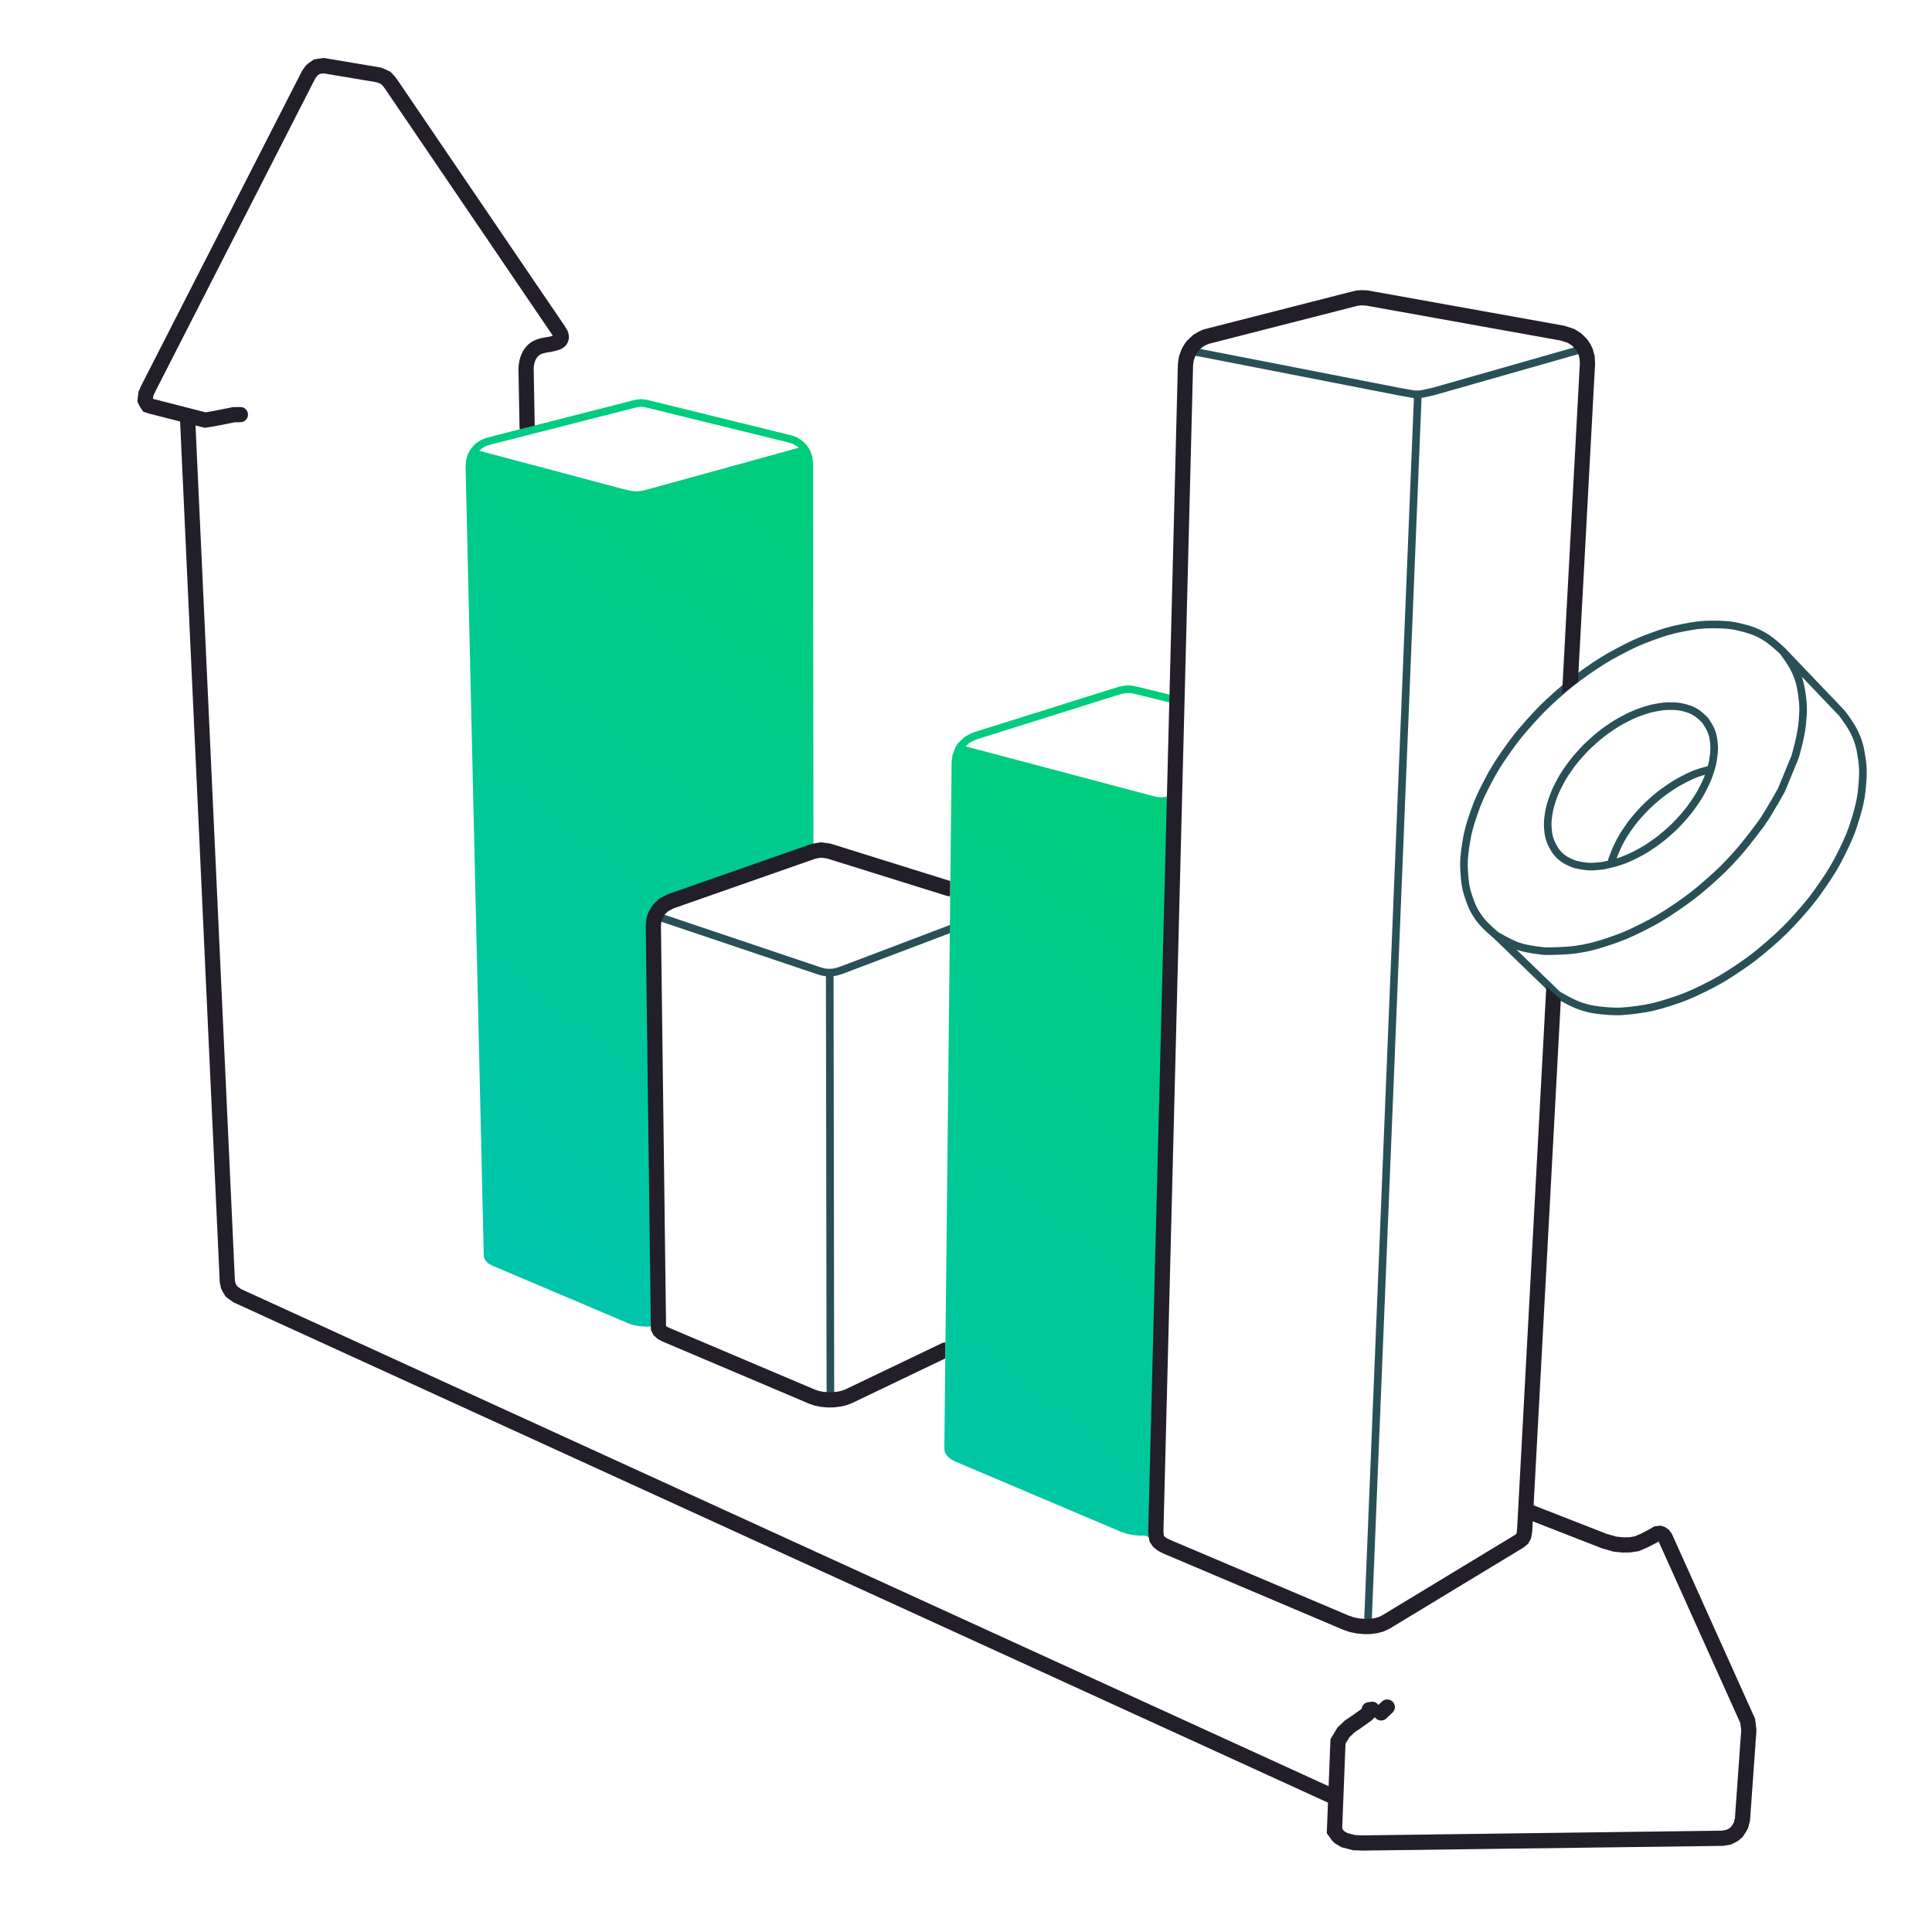 <svg width="127" height="127" viewBox="0 0 127 127" fill="none" xmlns="http://www.w3.org/2000/svg">
<path d="M78.418 22.721C78.487 22.756 78.532 22.819 78.548 22.889L78.653 22.896L78.98 22.952L92.017 25.498L92.839 25.646C93.07 25.688 93.306 25.683 93.535 25.631L94.182 25.486L103.633 22.793L103.851 22.734L104.021 22.707L104.099 22.719C104.235 22.74 104.329 22.867 104.308 23.004C104.287 23.14 104.159 23.234 104.022 23.213L103.955 23.224L103.766 23.274L103.763 23.275L94.299 25.972L93.645 26.119C93.579 26.134 93.511 26.146 93.444 26.155L90.147 107.169C90.142 107.307 90.025 107.414 89.887 107.409C89.749 107.403 89.642 107.287 89.648 107.149L92.943 26.165C92.878 26.159 92.814 26.15 92.75 26.138L91.923 25.989L78.887 23.443L78.593 23.393L78.392 23.379L78.11 23.394L77.955 23.076L78.082 22.829C78.144 22.706 78.295 22.658 78.418 22.721Z" fill="#285056"/>
<path d="M43.354 59.782C43.452 59.841 43.495 59.955 43.468 60.06L43.693 60.136L53.959 63.593C54.335 63.72 54.743 63.715 55.115 63.58L55.418 63.47L62.511 60.78C62.64 60.731 62.784 60.796 62.833 60.925C62.882 61.054 62.817 61.199 62.688 61.248L55.589 63.94L55.286 64.05C55.126 64.108 54.96 64.148 54.792 64.168C54.792 64.172 54.792 64.176 54.793 64.18C54.793 64.182 54.793 64.184 54.793 64.187L54.836 91.719C54.836 91.857 54.724 91.969 54.586 91.969C54.448 91.97 54.336 91.858 54.336 91.72L54.293 64.188C54.293 64.183 54.293 64.178 54.293 64.174C54.126 64.157 53.961 64.122 53.799 64.067L43.531 60.609L43.302 60.531L43.145 60.48L43.063 60.454C42.957 60.421 42.886 60.322 42.889 60.211L42.89 60.136C42.891 60.093 42.903 60.05 42.926 60.013L43.012 59.869C43.082 59.75 43.236 59.712 43.354 59.782Z" fill="#285056"/>
<path fill-rule="evenodd" clip-rule="evenodd" d="M110.582 41.019C111.355 40.869 111.813 40.796 112.617 40.798C113.333 40.8 113.762 40.818 114.477 40.993C115.117 41.15 115.5 41.27 116.087 41.609C116.373 41.775 116.693 42.032 116.935 42.24C117.057 42.346 117.163 42.441 117.238 42.511C117.275 42.545 117.305 42.573 117.326 42.593L117.341 42.608C117.356 42.62 117.37 42.633 117.383 42.649L121.265 46.715L121.272 46.725L121.273 46.726L121.274 46.728L121.28 46.735L121.3 46.762C121.318 46.785 121.343 46.819 121.375 46.86C121.437 46.944 121.522 47.061 121.616 47.197C121.802 47.465 122.029 47.818 122.167 48.125C122.455 48.764 122.54 49.17 122.636 49.846C122.746 50.607 122.72 51.056 122.649 51.802C122.568 52.646 122.443 53.119 122.204 53.916C121.939 54.802 121.723 55.286 121.321 56.106C120.886 56.994 120.588 57.473 120.034 58.284C119.452 59.138 119.083 59.595 118.396 60.363C117.695 61.147 117.268 61.566 116.475 62.256C115.687 62.941 115.218 63.306 114.349 63.887C113.511 64.448 113.017 64.745 112.107 65.19C111.255 65.607 110.754 65.827 109.841 66.114C109.008 66.376 108.517 66.511 107.639 66.625C106.855 66.727 106.39 66.771 105.586 66.705C104.876 66.647 104.45 66.592 103.759 66.351C103.436 66.238 103.055 66.045 102.762 65.886C102.614 65.805 102.486 65.731 102.394 65.677C102.348 65.65 102.311 65.628 102.286 65.613L102.257 65.595L102.249 65.591L102.247 65.589L102.377 65.376L102.246 65.589L102.223 65.574L98.191 61.672L98.165 61.651C98.143 61.633 98.112 61.607 98.073 61.574C97.996 61.509 97.89 61.416 97.772 61.308C97.54 61.096 97.251 60.81 97.057 60.545C96.677 60.023 96.518 59.672 96.314 59.073C96.091 58.418 96.044 58.013 96.001 57.342C95.952 56.589 96.004 56.153 96.115 55.425C96.24 54.612 96.379 54.159 96.641 53.393C96.928 52.553 97.146 52.095 97.551 51.315C97.985 50.48 98.273 50.029 98.809 49.261C99.369 48.459 99.719 48.028 100.368 47.3C101.031 46.558 101.433 46.16 102.176 45.499C102.917 44.84 103.357 44.487 104.171 43.917C104.962 43.363 105.427 43.068 106.284 42.613C107.098 42.181 107.574 41.952 108.446 41.633C109.253 41.338 109.727 41.183 110.582 41.019ZM99.692 62.43L102.531 65.177L102.544 65.185C102.568 65.199 102.603 65.22 102.647 65.246C102.735 65.298 102.859 65.369 103.002 65.447C103.29 65.604 103.641 65.781 103.923 65.879C104.558 66.1 104.937 66.15 105.626 66.207C106.381 66.269 106.807 66.229 107.574 66.129C108.413 66.021 108.872 65.894 109.691 65.637C110.573 65.36 111.049 65.151 111.888 64.741C112.773 64.308 113.247 64.022 114.071 63.471C114.921 62.903 115.374 62.551 116.146 61.879C116.924 61.202 117.337 60.798 118.024 60.029C118.698 59.275 119.053 58.835 119.621 58.002C120.166 57.205 120.45 56.747 120.872 55.886C121.268 55.079 121.47 54.623 121.725 53.773C121.96 52.99 122.075 52.552 122.151 51.755C122.22 51.026 122.243 50.622 122.141 49.916C122.048 49.267 121.973 48.911 121.711 48.33C121.593 48.067 121.388 47.745 121.205 47.482C121.115 47.352 121.033 47.239 120.973 47.159C120.944 47.119 120.92 47.087 120.903 47.066L120.885 47.042L118.44 44.481C118.585 44.894 118.646 45.248 118.713 45.751C118.815 46.512 118.784 46.96 118.706 47.703C118.661 48.133 118.544 48.663 118.44 49.08C118.388 49.289 118.339 49.473 118.302 49.604C118.284 49.67 118.269 49.722 118.259 49.759L118.247 49.801L118.244 49.812L118.242 49.816L118.239 49.828L117.341 52.01L117.335 52.022L117.334 52.023L117.326 52.038L117.302 52.083C117.281 52.121 117.25 52.178 117.211 52.248C117.133 52.388 117.024 52.583 116.897 52.803C116.644 53.243 116.318 53.79 116.034 54.203L116.03 54.209L116.03 54.21L116.027 54.213L116.019 54.224L115.988 54.267C115.96 54.304 115.92 54.358 115.87 54.426C115.77 54.56 115.629 54.748 115.467 54.96C115.143 55.382 114.73 55.905 114.381 56.296C113.674 57.087 113.244 57.51 112.446 58.209C111.654 58.901 111.183 59.271 110.31 59.861C109.47 60.43 108.975 60.733 108.063 61.188C107.21 61.613 106.709 61.839 105.795 62.136C104.963 62.406 104.474 62.548 103.595 62.672C103.194 62.728 102.684 62.754 102.28 62.766C102.077 62.771 101.898 62.774 101.77 62.775C101.706 62.776 101.655 62.776 101.619 62.776L101.578 62.776L101.568 62.776L101.564 62.776L101.565 62.526L101.543 62.775L101.54 62.774L101.53 62.773L101.492 62.77C101.46 62.767 101.414 62.762 101.356 62.756C101.241 62.743 101.081 62.724 100.899 62.697C100.54 62.645 100.082 62.562 99.73 62.443C99.717 62.438 99.705 62.434 99.692 62.43ZM101.565 62.526L101.543 62.775L101.554 62.776L101.564 62.776L101.565 62.526ZM101.577 62.276L101.576 62.276L101.541 62.272C101.511 62.269 101.466 62.265 101.411 62.259C101.3 62.246 101.146 62.228 100.971 62.202C100.617 62.151 100.197 62.073 99.89 61.969C99.611 61.874 99.264 61.702 98.978 61.549C98.837 61.473 98.714 61.403 98.626 61.352C98.583 61.327 98.548 61.307 98.524 61.293L98.497 61.276L98.484 61.265C98.463 61.249 98.434 61.224 98.397 61.193C98.324 61.131 98.222 61.043 98.11 60.94C97.882 60.731 97.624 60.473 97.461 60.25C97.118 59.779 96.979 59.476 96.787 58.912C96.584 58.315 96.542 57.959 96.499 57.309C96.454 56.608 96.5 56.214 96.609 55.501C96.728 54.729 96.856 54.307 97.114 53.555C97.391 52.746 97.596 52.312 97.995 51.546C98.416 50.734 98.692 50.302 99.219 49.548C99.766 48.764 100.103 48.348 100.741 47.633C101.391 46.906 101.779 46.521 102.508 45.872C103.236 45.225 103.661 44.885 104.457 44.327C105.236 43.782 105.683 43.498 106.519 43.055C107.319 42.63 107.774 42.412 108.618 42.103C109.411 41.813 109.858 41.667 110.677 41.509C111.436 41.363 111.858 41.296 112.615 41.298C113.314 41.3 113.699 41.317 114.358 41.478C114.972 41.629 115.305 41.735 115.836 42.042C116.08 42.183 116.371 42.414 116.608 42.619C116.725 42.72 116.826 42.811 116.898 42.878C116.934 42.911 116.962 42.937 116.982 42.956L117.003 42.977L117.013 42.989C117.029 43.011 117.053 43.042 117.082 43.082C117.141 43.161 117.222 43.273 117.31 43.401C117.489 43.662 117.69 43.98 117.805 44.24C118.061 44.818 118.131 45.171 118.218 45.817C118.312 46.521 118.285 46.924 118.209 47.651C118.167 48.044 118.057 48.547 117.955 48.959C117.904 49.163 117.856 49.343 117.821 49.471C117.803 49.535 117.788 49.586 117.778 49.621L117.767 49.661L117.766 49.662L116.889 51.795L116.887 51.798L116.863 51.842C116.842 51.88 116.812 51.936 116.774 52.005C116.697 52.143 116.589 52.336 116.463 52.554C116.212 52.99 115.896 53.521 115.624 53.917L115.616 53.928L115.585 53.971C115.558 54.007 115.518 54.061 115.469 54.127C115.37 54.261 115.231 54.446 115.07 54.656C114.748 55.076 114.344 55.587 114.008 55.963C113.315 56.738 112.9 57.147 112.117 57.832C111.339 58.513 110.884 58.869 110.03 59.447C109.204 60.006 108.728 60.297 107.84 60.74C107 61.159 106.524 61.373 105.64 61.661C104.822 61.926 104.364 62.058 103.525 62.176C103.153 62.229 102.666 62.254 102.266 62.266C102.067 62.272 101.892 62.274 101.766 62.275C101.704 62.276 101.653 62.276 101.619 62.276L101.58 62.276L101.577 62.276ZM108.833 46.263C109.217 46.194 109.452 46.159 109.859 46.167C110.214 46.174 110.436 46.186 110.798 46.283C111.116 46.368 111.314 46.436 111.611 46.618C111.759 46.709 111.92 46.846 112.036 46.952C112.096 47.006 112.148 47.055 112.184 47.091C112.203 47.109 112.217 47.124 112.227 47.134L112.239 47.146L112.243 47.149L112.243 47.15L112.065 47.325L112.266 47.177L112.27 47.182L112.28 47.196C112.289 47.208 112.301 47.225 112.316 47.246C112.345 47.288 112.386 47.348 112.431 47.416C112.517 47.55 112.628 47.732 112.695 47.894C112.832 48.224 112.869 48.436 112.907 48.772C112.952 49.159 112.933 49.389 112.889 49.756C112.84 50.179 112.772 50.417 112.648 50.808C112.509 51.247 112.398 51.488 112.196 51.889C111.976 52.327 111.826 52.564 111.552 52.962C111.263 53.381 111.079 53.608 110.742 53.985C110.397 54.371 110.186 54.58 109.798 54.921C109.412 55.26 109.181 55.442 108.755 55.733C108.345 56.013 108.101 56.164 107.654 56.39C107.237 56.602 106.989 56.716 106.537 56.868C106.325 56.939 106.052 57.008 105.838 57.059C105.73 57.084 105.635 57.106 105.567 57.12C105.532 57.128 105.505 57.134 105.486 57.138L105.464 57.142L105.457 57.144L105.406 56.899L105.441 57.147L105.433 57.148L105.412 57.151C105.395 57.153 105.369 57.156 105.337 57.16C105.273 57.168 105.185 57.178 105.083 57.188C104.884 57.207 104.624 57.225 104.413 57.214C104.225 57.204 103.994 57.166 103.818 57.133C103.728 57.116 103.65 57.1 103.594 57.088C103.566 57.082 103.543 57.077 103.527 57.073L103.509 57.069L103.503 57.068L103.559 56.824L103.477 57.06L103.475 57.059L103.47 57.058L103.454 57.052C103.439 57.047 103.419 57.039 103.394 57.03C103.344 57.011 103.275 56.984 103.196 56.952C103.045 56.888 102.844 56.796 102.693 56.693C102.427 56.511 102.281 56.375 102.082 56.12L102.076 56.112L102.07 56.103L102.069 56.102L102.066 56.098L102.057 56.084C102.049 56.071 102.038 56.054 102.025 56.032C101.997 55.989 101.96 55.927 101.919 55.857C101.84 55.72 101.739 55.533 101.679 55.37C101.557 55.035 101.529 54.824 101.502 54.489C101.47 54.104 101.495 53.878 101.546 53.514C101.605 53.1 101.675 52.867 101.803 52.484C101.945 52.057 102.055 51.823 102.257 51.431C102.474 51.008 102.62 50.778 102.889 50.392C103.171 49.986 103.349 49.767 103.676 49.401C104.01 49.027 104.214 48.825 104.589 48.492C104.963 48.162 105.186 47.983 105.597 47.698C105.995 47.421 106.232 47.272 106.665 47.046C107.073 46.833 107.315 46.718 107.756 46.561C108.159 46.418 108.401 46.341 108.833 46.263ZM102.483 55.821C102.646 56.029 102.754 56.129 102.975 56.28C103.082 56.353 103.244 56.429 103.39 56.491C103.461 56.52 103.524 56.545 103.569 56.562C103.592 56.57 103.61 56.577 103.623 56.581L103.628 56.583L103.637 56.585C103.651 56.589 103.672 56.593 103.699 56.599C103.752 56.61 103.826 56.626 103.91 56.641C104.082 56.674 104.286 56.706 104.44 56.714C104.612 56.724 104.841 56.709 105.036 56.69C105.132 56.681 105.216 56.672 105.276 56.664C105.306 56.66 105.33 56.657 105.346 56.655L105.363 56.653L105.383 56.649C105.401 56.645 105.427 56.639 105.46 56.632C105.521 56.619 105.604 56.6 105.698 56.578L105.74 56.405L105.745 56.391L105.746 56.389L105.748 56.383L105.756 56.362L105.786 56.284C105.811 56.218 105.847 56.126 105.89 56.021C105.973 55.814 106.084 55.553 106.186 55.351C106.4 54.929 106.545 54.7 106.811 54.316C107.089 53.913 107.266 53.694 107.591 53.331C107.922 52.96 108.125 52.76 108.498 52.431C108.87 52.103 109.093 51.927 109.503 51.646C109.9 51.373 110.136 51.227 110.568 51.005C110.973 50.797 111.216 50.677 111.662 50.531C111.806 50.483 111.989 50.435 112.132 50.399C112.179 50.387 112.223 50.377 112.26 50.367C112.323 50.148 112.361 49.967 112.393 49.697C112.434 49.346 112.449 49.161 112.411 48.829C112.375 48.518 112.346 48.357 112.233 48.086C112.184 47.968 112.095 47.818 112.011 47.689C111.971 47.626 111.933 47.572 111.906 47.533C111.893 47.514 111.882 47.498 111.874 47.488L111.874 47.487C111.865 47.478 111.851 47.465 111.835 47.449C111.801 47.416 111.754 47.371 111.7 47.322C111.588 47.219 111.456 47.109 111.35 47.044C111.108 46.896 110.96 46.844 110.669 46.766C110.362 46.684 110.186 46.673 109.849 46.667C109.49 46.66 109.291 46.688 108.921 46.755C108.526 46.826 108.313 46.894 107.924 47.032C107.511 47.179 107.291 47.283 106.897 47.489C106.486 47.704 106.267 47.842 105.882 48.108C105.489 48.382 105.281 48.548 104.921 48.867C104.56 49.187 104.369 49.375 104.049 49.734C103.733 50.087 103.568 50.291 103.299 50.677C103.04 51.05 102.906 51.261 102.701 51.66C102.507 52.038 102.409 52.248 102.277 52.642C102.153 53.012 102.094 53.213 102.041 53.585C101.992 53.932 101.973 54.117 102 54.448C102.025 54.761 102.048 54.923 102.149 55.199C102.193 55.319 102.275 55.473 102.352 55.606C102.389 55.671 102.424 55.727 102.449 55.767C102.461 55.787 102.471 55.803 102.478 55.813L102.483 55.821ZM112.079 50.929C111.987 50.954 111.895 50.98 111.818 51.006C111.409 51.14 111.193 51.246 110.796 51.45C110.387 51.66 110.169 51.795 109.786 52.058C109.394 52.327 109.187 52.491 108.829 52.806C108.47 53.122 108.281 53.308 107.963 53.664C107.65 54.015 107.487 54.217 107.222 54.6C106.965 54.971 106.834 55.181 106.632 55.577C106.54 55.759 106.436 56.004 106.353 56.209C106.319 56.293 106.289 56.369 106.266 56.429C106.305 56.417 106.343 56.406 106.378 56.394C106.799 56.252 107.025 56.149 107.428 55.944C107.852 55.729 108.077 55.59 108.473 55.32C108.88 55.042 109.096 54.872 109.467 54.545C109.841 54.217 110.038 54.023 110.369 53.652C110.695 53.288 110.865 53.078 111.14 52.678C111.405 52.294 111.542 52.076 111.749 51.665C111.896 51.373 111.988 51.179 112.079 50.929ZM103.559 56.824L103.477 57.06L103.489 57.065L103.503 57.068L103.559 56.824ZM105.406 56.899L105.441 57.147L105.448 57.146L105.457 57.144L105.406 56.899ZM112.065 47.325L112.266 47.177L112.256 47.163L112.243 47.15L112.065 47.325Z" fill="#285056"/>
<path fill-rule="evenodd" clip-rule="evenodd" d="M42.127 26.238L41.829 26.268L41.575 26.329L41.572 26.33L31.92 28.794L31.614 28.922L31.389 29.071L31.161 29.255L31.013 29.434L31.006 29.442L30.901 29.581L30.764 29.834L30.659 30.173L30.637 30.292L30.605 30.667L31.803 82.637L31.867 82.777L31.867 82.778L31.909 82.872L32.11 83.061L32.359 83.195L41.324 86.998L41.633 87.101L41.99 87.171L42.373 87.204L42.765 87.198L43.06 87.165L43.32 87.223L43.318 87.118L43.333 87.115C43.468 87.085 43.553 86.952 43.523 86.817C43.5 86.711 43.413 86.636 43.311 86.623L42.935 59.887L52.971 55.997L52.971 56.048C52.971 56.186 53.084 56.298 53.222 56.298C53.36 56.298 53.471 56.186 53.471 56.048L53.447 30.49L53.436 30.38L53.436 30.376L53.395 30.007L53.276 29.659L53.221 29.563V29.496L53.188 29.505L53.135 29.413L53.03 29.271L52.868 29.089L52.645 28.909L52.41 28.763L52.112 28.641L42.685 26.322L42.678 26.32L42.417 26.264L42.127 26.238ZM52.503 29.437L52.358 29.474L52.355 29.475L42.732 32.129L42.259 32.247C41.994 32.313 41.718 32.317 41.451 32.257L40.943 32.143L31.522 29.635C31.515 29.633 31.507 29.632 31.499 29.63L31.514 29.613L31.685 29.475L31.851 29.365L32.079 29.27L41.694 26.814L41.913 26.762L42.13 26.74L42.342 26.759L42.569 26.808L51.957 29.118L52.181 29.21L52.355 29.318L52.503 29.437Z" fill="url(#paint0_linear_13596_2115)"/>
<path d="M75.252 100.941L74.904 100.946L74.474 100.906L74.064 100.821L73.702 100.698L62.8 96.075L62.785 96.067L62.506 95.92L62.481 95.899L62.265 95.717L62.107 95.462L62.077 95.211L62.556 50.07L62.608 49.652L62.741 49.283L62.803 49.155L62.801 49.142L62.921 48.919C62.944 48.875 62.979 48.842 63.019 48.819L63.187 48.651L63.404 48.444L63.691 48.286L63.974 48.148L73.535 45.146L73.854 45.085L74.107 45.05L74.137 45.046L74.488 45.081L74.746 45.137L77.578 45.831C77.712 45.864 77.794 45.999 77.762 46.133C77.729 46.267 77.593 46.349 77.459 46.316L74.63 45.623L74.41 45.576L74.147 45.549L73.93 45.58L73.657 45.632L64.16 48.613L63.917 48.733L63.702 48.85L63.535 49.01L63.479 49.066L63.717 49.126L63.72 49.127L75.322 52.202L75.875 52.349C76.194 52.434 76.531 52.428 76.846 52.33L77.248 52.204C77.38 52.163 77.52 52.237 77.561 52.369C77.602 52.501 77.528 52.641 77.397 52.682L76.994 52.807C76.928 52.828 76.86 52.845 76.792 52.86L76.239 101.341L75.252 100.941Z" fill="url(#paint1_linear_13596_2115)"/>
<path d="M25.046 4.443L21.297 3.812L20.982 3.852L20.642 3.905L20.308 4.137L20.113 4.294L19.859 4.65L9.3 25.315L9.106 25.745L9.065 26.079L9.03 26.401L9.189 26.725L9.42 27.064L9.813 27.19L11.839 27.708L14.446 84.301L14.532 84.694L14.639 84.911L14.839 85.239L15.091 85.425L15.336 85.604L87.294 118.496L87.216 120.505L87.572 120.998L87.752 121.174L88.174 121.425L88.562 121.528L88.954 121.627L89.577 121.648L113.268 121.338L113.799 121.244L114.235 121.023L114.538 120.767L114.765 120.436L114.911 120.167L115.037 119.681L115.461 113.731L115.411 113.296L115.371 112.986L110.022 101.098L110.02 101.095L109.898 100.817L109.701 100.557L109.453 100.383L109.16 100.287L108.746 100.338L108.418 100.531L107.878 100.812L107.444 100.997L107.087 101.051L106.69 101.056L106.248 101.01L105.619 100.829L100.812 98.953L102.602 65.7L101.646 64.866L99.795 99.246L99.794 99.259L99.793 99.275L99.727 100.502L99.712 100.662L99.687 100.799L99.671 100.827L99.571 100.907L90.852 106.189L90.662 106.278L90.626 106.295L90.403 106.355L90.348 106.371L90.092 106.404L90.026 106.413L89.685 106.418L89.612 106.411L89.33 106.385L89.259 106.37L88.982 106.312L88.918 106.29L88.663 106.203L76.876 101.205L76.673 101.098L76.655 101.089L76.538 100.993L76.51 100.952L76.502 100.911L76.479 100.665L78.427 24.007L78.473 23.676L78.584 23.377L78.612 23.312L78.742 23.106L78.891 22.954L79.035 22.819L79.246 22.694L79.451 22.603L89.031 20.155L89.317 20.086L89.501 20.074L89.783 20.085L102.587 22.385L102.914 22.489L103.074 22.544L103.306 22.693L103.408 22.789L103.553 22.936L103.649 23.074L103.751 23.277L103.831 23.556L103.851 23.892L102.682 45.608L103.725 44.836L104.853 23.889L104.823 23.387L104.687 22.912L104.511 22.561L104.325 22.294L104.106 22.072L103.923 21.901L103.514 21.638L103.233 21.541L102.828 21.413L89.892 19.088L89.487 19.072L89.164 19.094L88.793 19.184L79.121 21.655L78.786 21.804L78.434 22.013L78.192 22.237L77.952 22.483L77.725 22.845L77.656 23.004L77.498 23.431L77.429 23.926L75.478 100.699L75.503 100.968C75.503 101.002 75.507 101.036 75.514 101.07L75.573 101.353L75.655 101.471L75.793 101.675L75.894 101.757L76.099 101.927L76.448 102.11L88.305 107.137L88.717 107.278L89.053 107.348L89.054 107.349L89.18 107.375L89.517 107.406L89.519 107.407L89.644 107.419L90.1 107.412L90.222 107.395L90.546 107.353L90.667 107.32L90.973 107.237L91.087 107.183L91.325 107.072L100.146 101.728L100.313 101.594L100.435 101.496L100.558 101.291L100.566 101.278C100.61 101.218 100.641 101.147 100.655 101.069L100.703 100.798L100.725 100.577L100.755 100.004L105.298 101.777L106.056 101.996L106.645 102.057L107.169 102.049L107.719 101.967L108.306 101.717L108.903 101.406L109.031 101.33L109.106 101.501L114.398 113.261L114.418 113.414L114.457 113.753L114.046 119.519L113.973 119.798L113.91 119.914L113.79 120.09L113.679 120.183L113.479 120.285L113.174 120.339L89.587 120.648L89.095 120.631L88.813 120.56L88.565 120.494L88.366 120.375L88.332 120.342L88.229 120.199L88.305 118.24L88.306 118.235L88.307 118.221L88.308 118.206C88.309 118.191 88.309 118.176 88.308 118.162L88.447 114.623L88.64 114.306C88.648 114.294 88.655 114.281 88.661 114.269L88.707 114.191L89.034 113.879L89.324 113.688L90.156 113.097L90.258 112.998C90.27 112.988 90.282 112.977 90.293 112.966L90.303 112.956L90.309 112.95L90.315 112.943L90.377 112.882C90.382 112.89 90.388 112.897 90.393 112.904C90.404 112.917 90.415 112.93 90.427 112.943C90.495 113.014 90.579 113.061 90.668 113.083C90.829 113.123 91.007 113.082 91.135 112.959L91.538 112.575C91.737 112.384 91.744 112.067 91.553 111.868C91.486 111.797 91.401 111.75 91.312 111.728C91.151 111.688 90.974 111.728 90.845 111.851L90.609 112.077C90.593 112.054 90.575 112.032 90.555 112.012C90.416 111.868 90.212 111.827 90.034 111.887C89.803 111.872 89.585 112.02 89.521 112.252L89.496 112.34L88.759 112.863L88.409 113.094L87.918 113.561L87.742 113.858C87.738 113.864 87.735 113.869 87.731 113.875L87.458 114.324L87.337 117.416L15.845 84.737L15.685 84.62L15.591 84.55L15.516 84.429L15.483 84.361L15.441 84.17L12.852 27.967L13.464 28.123L13.904 28.052L14.225 27.998L15.401 27.763L15.416 27.763C15.433 27.763 15.45 27.762 15.467 27.76L15.808 27.755C16.085 27.75 16.305 27.523 16.3 27.247C16.296 26.97 16.068 26.75 15.792 26.755L15.304 26.763L15.273 26.769C15.258 26.771 15.242 26.774 15.227 26.778L14.05 27.013L13.745 27.065L13.74 27.066L13.51 27.103L12.472 26.837C12.454 26.832 12.437 26.828 12.418 26.824L10.089 26.228L10.056 26.218L10.058 26.196L10.08 26.017L10.202 25.749L20.716 5.171L20.847 4.986L20.907 4.938L21.022 4.858L21.114 4.844L21.277 4.823L24.772 5.411L24.942 5.48L25.063 5.538L25.186 5.669L25.308 5.832L36.289 21.991L36.34 22.075C36.322 22.08 36.302 22.085 36.278 22.092L36.266 22.095C36.136 22.13 36.033 22.147 35.91 22.166C35.867 22.173 35.82 22.18 35.77 22.189C35.58 22.222 35.37 22.269 35.12 22.386C34.326 22.756 34.081 23.647 34.081 24.277L34.152 28.102C34.153 28.144 34.159 28.185 34.169 28.225L35.15 27.981L35.081 24.273C35.082 23.805 35.27 23.419 35.543 23.291C35.681 23.227 35.796 23.199 35.939 23.175C35.968 23.17 36.001 23.164 36.037 23.159C36.169 23.138 36.34 23.111 36.526 23.061L36.551 23.054C36.649 23.028 36.831 22.98 36.986 22.883C37.196 22.751 37.359 22.536 37.394 22.23C37.409 22.095 37.38 21.971 37.367 21.922C37.359 21.889 37.35 21.861 37.344 21.84C37.34 21.83 37.338 21.821 37.335 21.815L37.332 21.806L37.331 21.803L37.331 21.802L37.33 21.8C37.324 21.783 37.316 21.766 37.308 21.749L37.31 21.748L37.285 21.699L37.153 21.486C37.148 21.476 37.143 21.467 37.137 21.458L37.106 21.408L35.315 18.775C35.308 18.765 35.301 18.756 35.294 18.747L26.123 5.251L25.952 5.023L25.663 4.717L25.348 4.566L25.046 4.443Z" fill="#221E2A"/>
<path d="M54.303 55.412L53.984 55.368L53.65 55.418L53.356 55.472L43.901 58.783L43.871 58.798L43.87 58.799L43.648 58.912L43.336 59.076L43.086 59.312L42.895 59.507L42.732 59.779L42.628 59.96L42.494 60.355L42.452 60.769L42.448 60.928L42.786 87.432L42.917 87.684L42.962 87.772L43.233 88.016L43.535 88.178L53.213 92.282L53.565 92.4L53.971 92.481L54.397 92.519L54.829 92.513L55.251 92.463L55.649 92.371L55.989 92.241L62.133 89.298L62.144 88.247C62.066 88.244 61.986 88.26 61.911 88.295L55.594 91.321L55.355 91.412L55.078 91.477L54.764 91.514L54.434 91.518L54.113 91.49L53.824 91.432L53.569 91.346L43.967 87.275L43.812 87.192L43.783 87.165L43.448 60.934L43.451 60.831L43.477 60.569L43.543 60.374L43.593 60.288L43.692 60.122L43.786 60.026L43.922 59.898L44.069 59.821L44.297 59.704L53.613 56.441L53.814 56.405L53.989 56.378L54.155 56.401L54.376 56.435L62.243 58.892C62.314 58.914 62.386 58.92 62.455 58.911L62.465 57.914L54.602 55.458L54.303 55.412Z" fill="#221E2A"/>
<defs>
<linearGradient id="paint0_linear_13596_2115" x1="68.957" y1="46.596" x2="33.058" y2="91.327" gradientUnits="userSpaceOnUse">
<stop stop-color="#00CD7C"/>
<stop offset="1" stop-color="#00C4B3"/>
</linearGradient>
<linearGradient id="paint1_linear_13596_2115" x1="68.957" y1="46.596" x2="33.058" y2="91.327" gradientUnits="userSpaceOnUse">
<stop stop-color="#00CD7C"/>
<stop offset="1" stop-color="#00C4B3"/>
</linearGradient>
</defs>
</svg>
